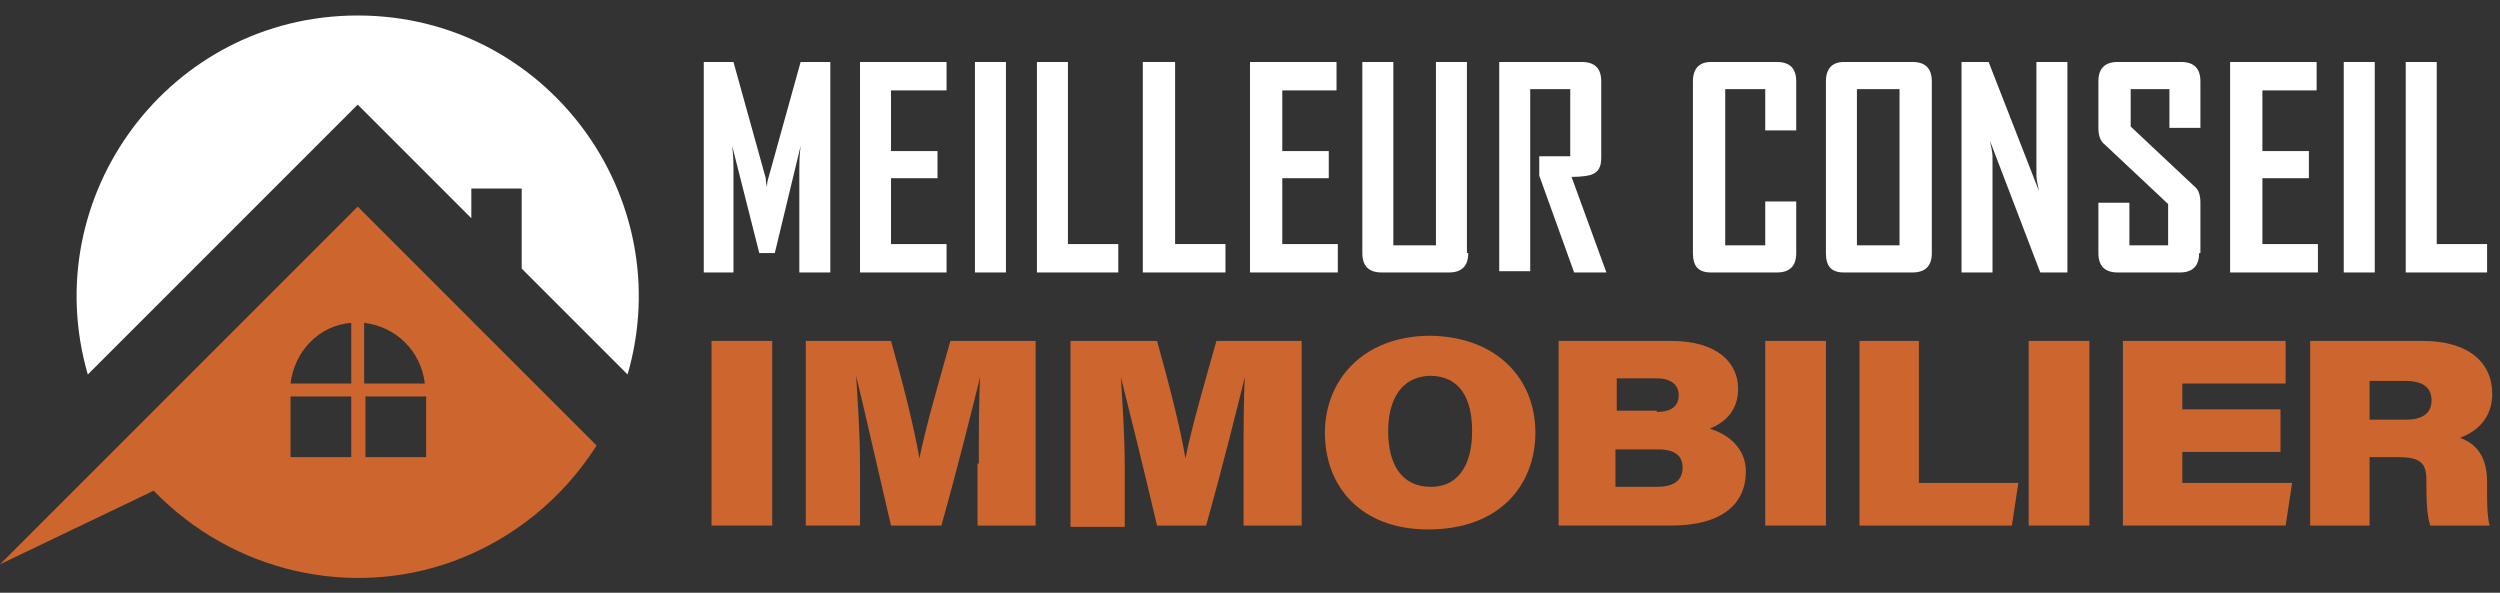<?xml version="1.0" encoding="utf-8"?>
<!-- Generator: Adobe Illustrator 24.1.0, SVG Export Plug-In . SVG Version: 6.00 Build 0)  -->
<svg version="1.1" id="Layer_1" xmlns="http://www.w3.org/2000/svg" xmlns:xlink="http://www.w3.org/1999/xlink" x="0px" y="0px"
	 width="193.6px" height="45.9px" viewBox="0 0 193.6 45.9" style="enable-background:new 0 0 193.6 45.9;" xml:space="preserve">
<rect x="0" y="0" width="193.6" height="45.9" fill="#333333" stroke="none"/>
<style type="text/css">
	.st0{fill:#FFFFFF;}
	.st1{fill:#CC662E;}
	.st2{fill-rule:evenodd;clip-rule:evenodd;fill:#FFFFFF;}
	.st3{fill-rule:evenodd;clip-rule:evenodd;fill:#CC662E;}
</style>
<g>
	<g>
		<path class="st0" d="M64.2,21.1h-2.3v-8c0-0.4,0-1,0.1-1.8L60,19.6h-1.2l-2.1-8.3c0.1,0.8,0.1,1.4,0.1,1.8v8h-2.3V4.8h2.3l2.5,9
			c0,0.1,0,0.3,0.1,0.7c0-0.2,0-0.4,0.1-0.7l2.5-9h2.3V21.1z"/>
		<path class="st0" d="M73.3,21.1h-6.7V4.8h6.7V7H69v4.7h3.6v2.1H69v5.1h4.3V21.1z"/>
		<path class="st0" d="M77.9,21.1h-2.4V4.8h2.4V21.1z"/>
		<path class="st0" d="M86.7,21.1h-6.4V4.8h2.4v14.1h3.9V21.1z"/>
		<path class="st0" d="M94.9,21.1h-6.4V4.8H91v14.1h3.9V21.1z"/>
		<path class="st0" d="M103.5,21.1h-6.7V4.8h6.7V7h-4.2v4.7h3.6v2.1h-3.6v5.1h4.3V21.1z"/>
		<path class="st0" d="M113.7,19.6c0,1-0.5,1.5-1.5,1.5h-5.2c-1,0-1.5-0.5-1.5-1.5V4.8h2.4V19h3.3V4.8h2.4V19.6z"/>
		<path class="st0" d="M124.4,21.1h-2.5l-2.7-7.5v-1.5h2.4V6.9h-3.1v14.1h-2.4V4.8h6.4c1,0,1.5,0.5,1.5,1.5v5.9
			c0,0.7-0.2,1.1-0.7,1.3c-0.2,0.1-0.8,0.2-1.6,0.2L124.4,21.1z"/>
		<path class="st0" d="M139.1,19.6c0,1-0.5,1.5-1.5,1.5h-5.1c-1,0-1.4-0.5-1.4-1.5V6.3c0-1,0.5-1.5,1.4-1.5h5.1c1,0,1.5,0.5,1.5,1.5
			v3.8h-2.4V6.9h-3.1V19h3.1v-3.4h2.4V19.6z"/>
		<path class="st0" d="M149.6,19.6c0,1-0.5,1.5-1.5,1.5h-5.3c-1,0-1.4-0.5-1.4-1.5V6.3c0-1,0.5-1.5,1.4-1.5h5.3c1,0,1.5,0.5,1.5,1.5
			V19.6z M147.1,19V6.9h-3.3V19H147.1z"/>
		<path class="st0" d="M160.2,21.1H158l-3.9-10.2c0.1,0.5,0.2,0.9,0.2,1.2v9h-2.4V4.8h2.1l3.9,10c-0.1-0.5-0.2-0.9-0.2-1.2V4.8h2.4
			V21.1z"/>
		<path class="st0" d="M170.3,19.6c0,1-0.5,1.5-1.5,1.5H164c-1,0-1.5-0.5-1.5-1.5v-3.9h2.4V19h3v-3.2l-4.9-4.6
			c-0.4-0.3-0.5-0.8-0.5-1.3V6.3c0-1,0.5-1.5,1.5-1.5h4.9c1,0,1.5,0.5,1.5,1.5v3.6h-2.4V6.9h-3v2.9l4.9,4.6c0.4,0.3,0.5,0.8,0.5,1.3
			V19.6z"/>
		<path class="st0" d="M179.4,21.1h-6.7V4.8h6.7V7h-4.2v4.7h3.6v2.1h-3.6v5.1h4.3V21.1z"/>
		<path class="st0" d="M183.9,21.1h-2.4V4.8h2.4V21.1z"/>
		<path class="st0" d="M192.7,21.1h-6.4V4.8h2.4v14.1h3.9V21.1z"/>
		<path class="st1" d="M59.8,26.4v14.3h-4.7V26.4H59.8z"/>
		<path class="st1" d="M75.8,35.9c0-2.3,0-5,0.1-6.7h0c-0.7,2.8-1.6,6.5-3,11.5H69C67.9,36,67,32,66.3,29.1h0
			c0.1,1.7,0.3,4.4,0.3,6.9v4.7h-4.2V26.4H69c0.9,3.2,1.8,6.7,2.2,9.1h0c0.5-2.5,1.5-5.9,2.4-9.1h6.6v14.3h-4.5V35.9z"/>
		<path class="st1" d="M96.3,35.9c0-2.3,0-5,0.1-6.7h0c-0.7,2.8-1.6,6.5-3,11.5h-3.8c-1.1-4.7-2.1-8.7-2.8-11.5h0
			c0.1,1.7,0.3,4.4,0.3,6.9v4.7h-4.2V26.4h6.7c0.9,3.2,1.8,6.7,2.2,9.1h0c0.5-2.5,1.5-5.9,2.4-9.1h6.6v14.3h-4.5V35.9z"/>
		<path class="st1" d="M118.9,33.5c0,4-2.7,7.5-8.3,7.5c-5.2,0-8-3.3-8-7.5c0-3.9,2.8-7.5,8.2-7.5C116,26.1,118.9,29.4,118.9,33.5z
			 M107.5,33.4c0,2.5,1,4.3,3.3,4.3c2.4,0,3.2-2.1,3.2-4.3c0-2.5-0.9-4.3-3.3-4.3C108.4,29.2,107.5,31.1,107.5,33.4z"/>
		<path class="st1" d="M120.6,26.4h8.8c3.6,0,5.2,1.7,5.2,3.7c0,1.7-1,2.6-2.2,3.1c1.4,0.4,2.8,1.5,2.8,3.3c0,2.5-1.8,4.2-5.8,4.2
			h-8.7V26.4z M128.3,31.9c1.3,0,1.7-0.6,1.7-1.3c0-0.8-0.6-1.3-1.7-1.3h-3.1v2.5H128.3z M125.1,37.7h3.2c1.2,0,2-0.4,2-1.5
			c0-0.9-0.6-1.4-1.9-1.4h-3.3V37.7z"/>
		<path class="st1" d="M141.4,26.4v14.3h-4.7V26.4H141.4z"/>
		<path class="st1" d="M143.9,26.4h4.7v11h7.7l-0.5,3.3h-11.8V26.4z"/>
		<path class="st1" d="M161.8,26.4v14.3h-4.7V26.4H161.8z"/>
		<path class="st1" d="M176.6,35h-7.6v2.4h8.5l-0.5,3.3h-12.6V26.4H177v3.3h-8v2h7.6V35z"/>
		<path class="st1" d="M183.5,35.4v5.3h-4.6V26.4h8.7c3.6,0,5.4,1.7,5.4,4.1c0,1.8-1.1,2.9-2.5,3.4c0.8,0.3,2.1,1,2.1,3.4v0.8
			c0,0.8,0,1.9,0.2,2.6h-4.6c-0.2-0.6-0.3-1.5-0.3-3v-0.5c0-1.3-0.4-1.8-2.2-1.8H183.5z M183.5,32.5h2.8c1.3,0,2-0.5,2-1.5
			c0-1-0.7-1.5-2-1.5h-2.8V32.5z"/>
	</g>
</g>
<g>
	<path id="XMLID_193_" class="st2" d="M48.6,29l-8.2-8.2v-6.2h-3.9v2.3l-8.8-8.8L6.8,29c-4-13.8,6.3-27.8,20.9-27.8
		S52.6,15.2,48.6,29L48.6,29z"/>
	<path id="XMLID_195_" class="st3" d="M27.7,16l18.5,18.5c-2.6,4.1-6.5,7.3-11.2,9c-7.8,2.8-16.9,0.9-23.1-5.5L0,43.7L27.7,16z
		 M22.5,35.4h4.7v-4.7h-4.7V35.4z M28.2,35.4H33v-4.7h-4.7V35.4z M28.2,29.7h4.7c-0.3-2.5-2.2-4.4-4.7-4.7V29.7z M22.5,29.7h4.7V25
		C24.7,25.2,22.8,27.2,22.5,29.7L22.5,29.7z"/>
</g>
</svg>
